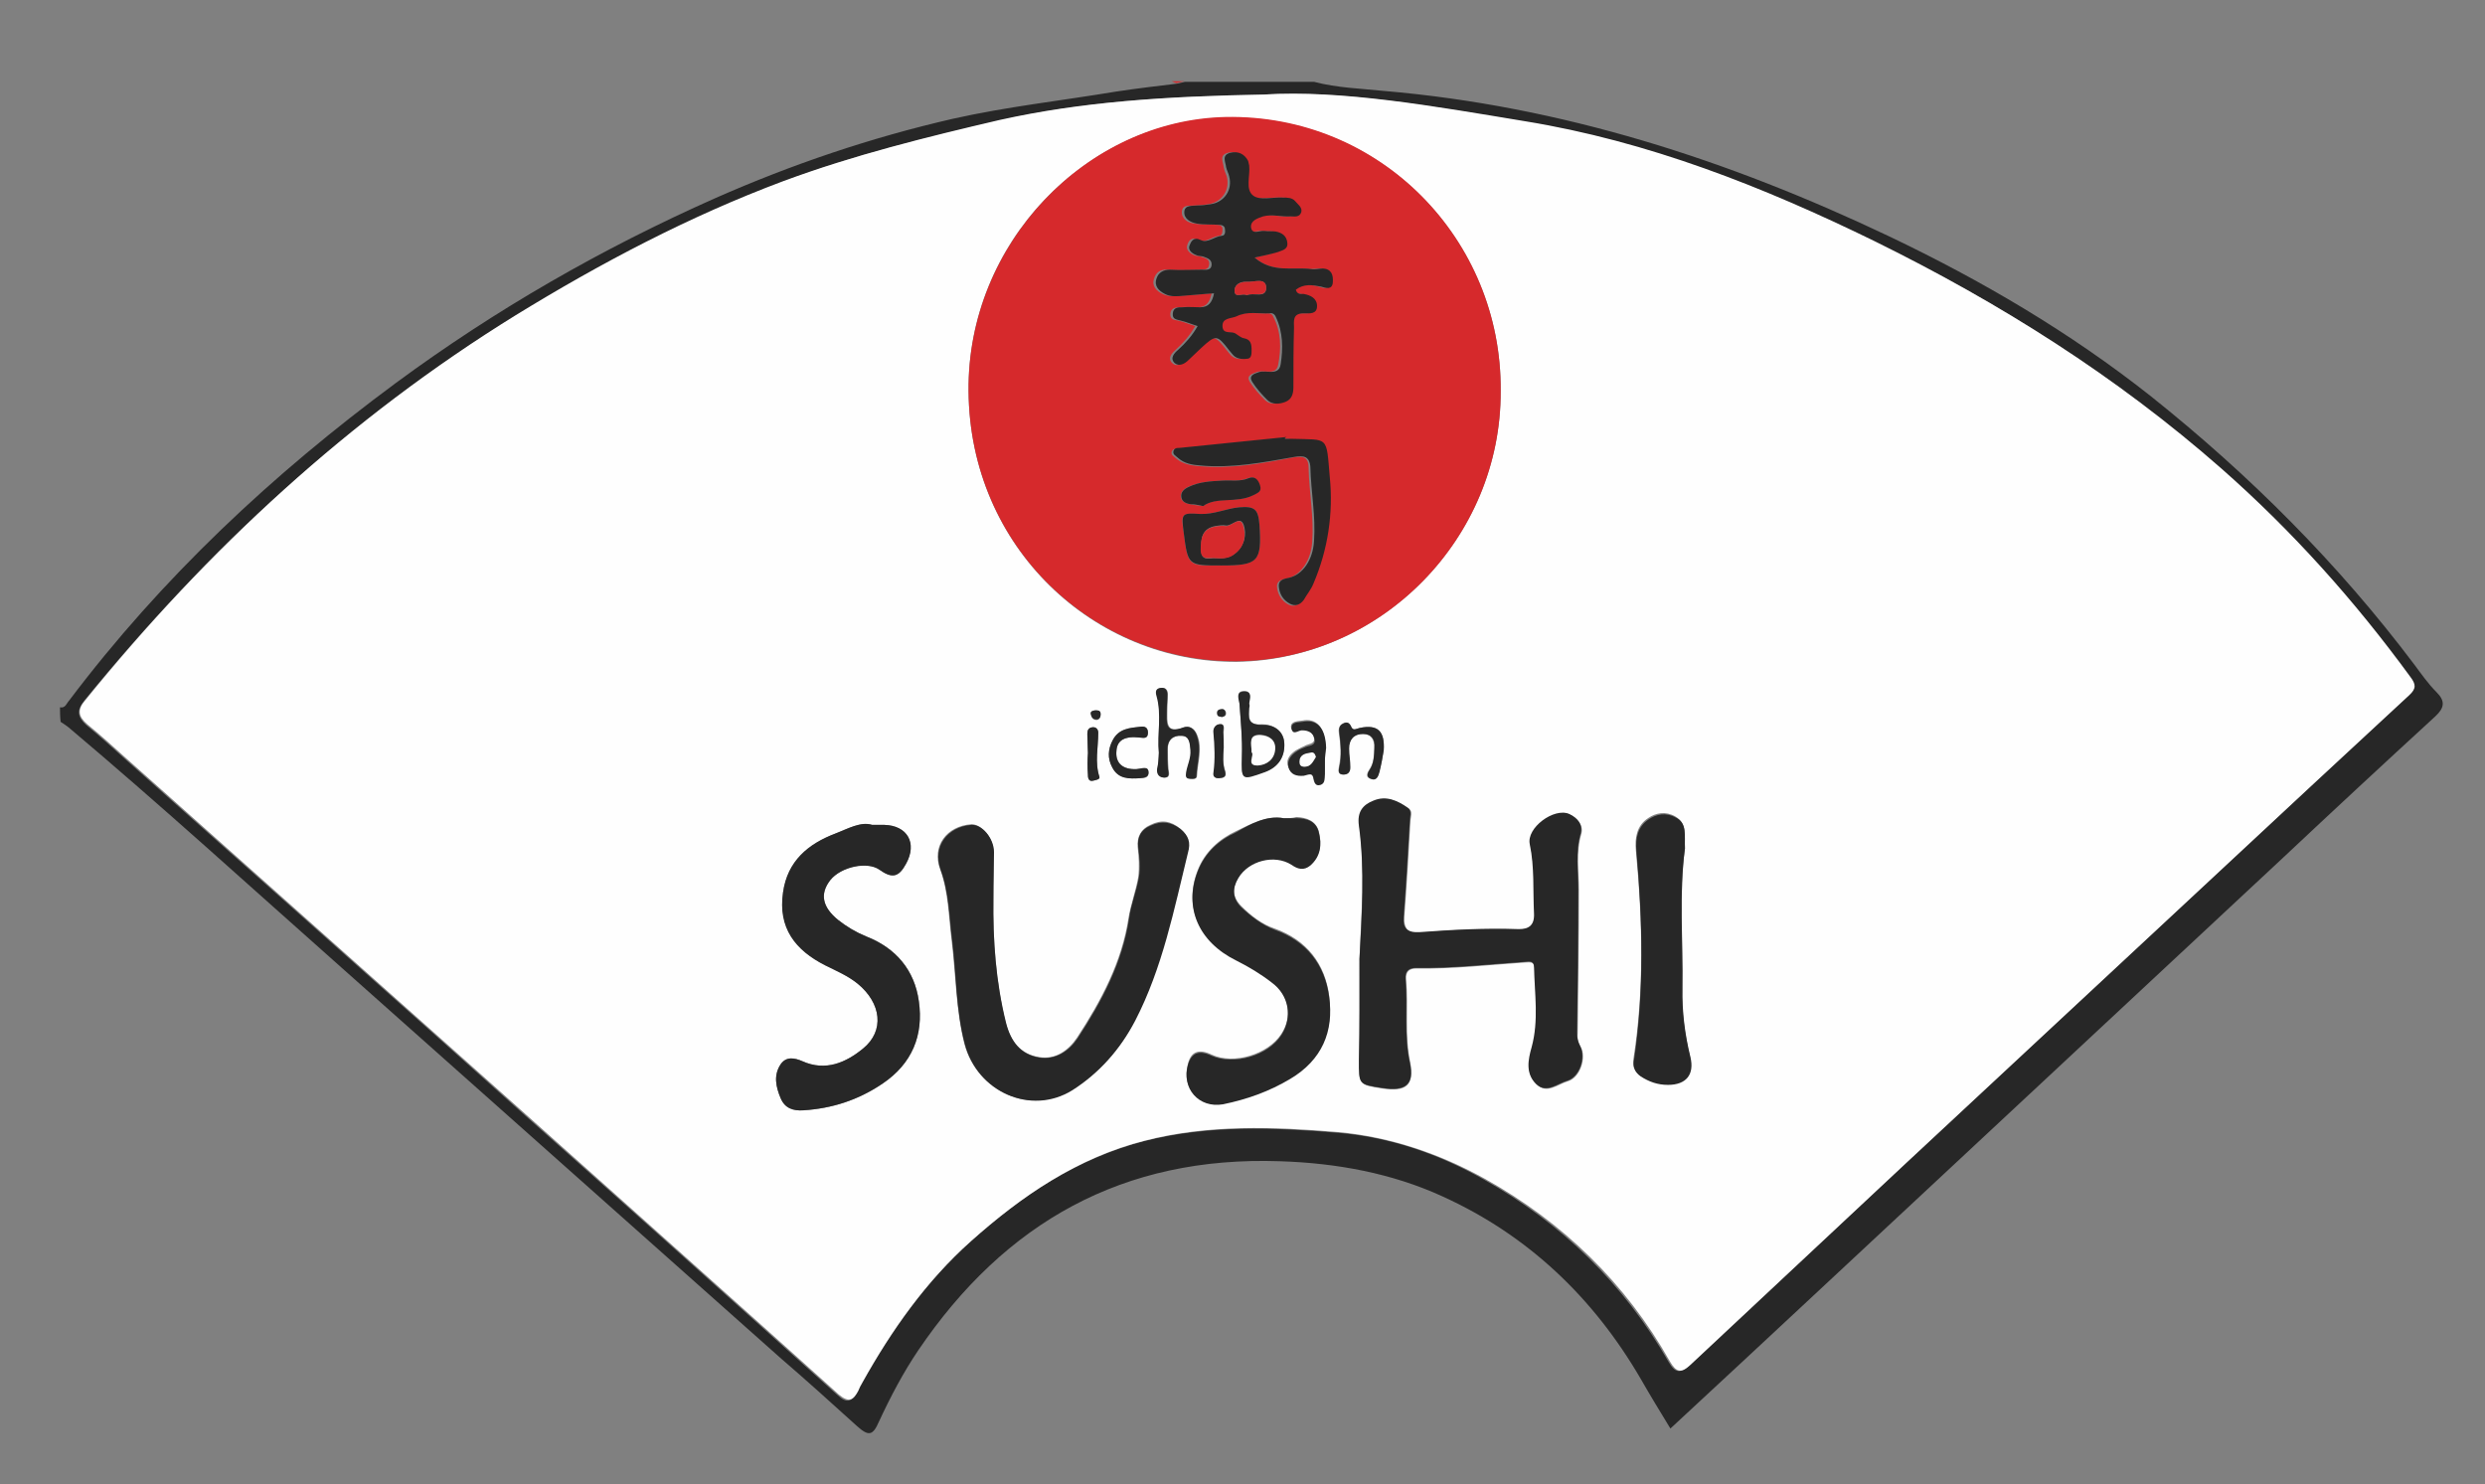 <?xml version="1.0" encoding="utf-8"?>
<!-- Generator: Adobe Illustrator 26.3.1, SVG Export Plug-In . SVG Version: 6.00 Build 0)  -->
<svg version="1.1" id="Шар_1" xmlns="http://www.w3.org/2000/svg" xmlns:xlink="http://www.w3.org/1999/xlink" x="0px" y="0px"
	 viewBox="0 0 410 244.9" style="enable-background:new 0 0 410 244.9;" xml:space="preserve">
<rect x="0" y="0" width="410" height="244.9" fill="#808080" stroke="none"/>
<style type="text/css">
	.st0{fill:#272727;}
	.st1{fill:#D6292C;}
	.st2{fill:#FEFEFE;}
</style>
<g>
	<path class="st0" d="M9.9,116.7c0.9,0.2,1.1-0.7,1.5-1.1c15.3-20.3,33.6-37.4,53.9-52.4c16.4-12.1,34-22.2,52.7-30.5
		c12.7-5.6,25.7-10,39.2-13.1c8.9-2,18-3,27-4.5c3.3-0.5,6.7-0.9,10-1.3c0.4-0.1,0.9-0.2,1.3-0.3c7.1,0,14.2,0,21.3,0
		c3.8,1,7.7,1.1,11.5,1.5c29.4,2.5,56.9,11.4,83.4,24c15.3,7.3,29.8,15.8,43.2,26.4c16.3,13,30.9,27.6,43.4,44.2
		c1.2,1.6,2.3,3.2,3.7,4.6c1.5,1.5,1.3,2.6-0.2,4c-8.4,7.7-16.8,15.5-25.1,23.3c-17.8,16.6-35.5,33.1-53.3,49.7
		c-15.9,14.8-31.7,29.6-47.8,44.5c-1.7-2.8-3.3-5.4-4.9-8.2c-7.8-13.4-18.6-23.7-32.7-30.1c-8.3-3.8-17.4-5.5-26.8-5.8
		c-25.9-0.9-45.4,10.1-59.7,31.2c-2.5,3.7-4.6,7.7-6.5,11.8c-1,2.3-1.7,2.4-3.6,0.7c-4.2-3.8-8.4-7.6-12.7-11.3
		c-24.1-21.4-48.2-42.9-72.3-64.3c-15-13.3-29.8-26.8-45.1-39.7c-0.4-0.3-0.8-0.6-1.3-0.9C9.9,118.1,9.9,117.4,9.9,116.7z
		 M208.5,15.6c-16.4,0.3-30.1,1.2-43.6,4.3c-12.1,2.8-24.2,5.7-35.7,10.1c-15.4,5.8-30,13.5-44.1,22.1C57.6,69,34.2,90.7,13.9,115.6
		c-1.3,1.6-1.1,2.7,0.3,4c2.2,1.8,4.3,3.7,6.4,5.6c22,19.6,44.1,39.2,66.1,58.9c17.2,15.3,34.4,30.7,51.5,46.1
		c1.6,1.5,2.4,1,3.2-0.6c0.2-0.5,0.5-1,0.7-1.4c4.8-8.6,10.5-16.7,17.9-23.3c8.4-7.5,17.6-13.7,28.7-16.6c10.6-2.7,21.3-2.3,32-1.4
		c8.6,0.7,16.7,3.5,24.1,7.7c12.8,7.2,23.1,17.2,30.5,30.1c1.1,1.9,1.9,1.9,3.4,0.6c11.9-11.2,23.8-22.3,35.7-33.4
		c16.9-15.7,33.7-31.4,50.6-47.1c10.8-10,21.5-20.1,32.3-30c1.2-1.1,1.1-1.7,0.2-3c-9.2-12.6-19.5-24.1-31.2-34.4
		C349.2,62.1,330,50,309.3,39.9c-18.4-9-37.4-16.5-57.7-19.8C236.5,17.6,221.3,14.8,208.5,15.6z"/>
	<path class="st1" d="M195.4,13.4c-0.4,0.1-0.9,0.2-1.3,0.3c-0.3-0.1-0.6-0.2-0.8-0.3C193.9,13.4,194.7,13.4,195.4,13.4z"/>
	<path class="st2" d="M208.5,15.6c12.8-0.8,28,1.9,43.1,4.4c20.3,3.3,39.3,10.8,57.7,19.8C330,50,349.2,62.1,366.5,77.3
		c11.7,10.3,22,21.8,31.2,34.4c0.9,1.2,1,1.9-0.2,3c-10.8,10-21.6,20-32.3,30c-16.9,15.7-33.7,31.4-50.6,47.1
		c-11.9,11.1-23.8,22.3-35.7,33.4c-1.5,1.4-2.3,1.3-3.4-0.6c-7.3-12.9-17.6-22.9-30.5-30.1c-7.4-4.1-15.5-6.9-24.1-7.7
		c-10.7-0.9-21.5-1.3-32,1.4c-11.1,2.8-20.3,9.1-28.7,16.6c-7.4,6.6-13.1,14.7-17.9,23.3c-0.3,0.5-0.5,0.9-0.7,1.4
		c-0.8,1.5-1.5,2-3.2,0.6c-17.1-15.4-34.3-30.7-51.5-46.1c-22-19.6-44.1-39.3-66.1-58.9c-2.1-1.9-4.2-3.8-6.4-5.6
		c-1.5-1.3-1.7-2.4-0.3-4C34.2,90.7,57.6,69,85.1,52c14-8.6,28.6-16.3,44.1-22.1c11.6-4.3,23.7-7.3,35.7-10.1
		C178.4,16.8,192.1,15.9,208.5,15.6z M247.6,64.5c0.2-25-19.9-45.6-45.4-45.1c-23,0.5-42.7,20.8-42.4,45.2
		c0.2,25.8,20.8,44.8,44.3,44.6C227.9,108.8,247.7,88.8,247.6,64.5z M224.3,158.2c0,5.6,0.1,11.2,0,16.8c-0.1,4-0.1,4,3.8,4.6
		c3.8,0.6,5.3-0.5,4.6-4.2c-1-4.6-0.3-9.2-0.7-13.8c-0.1-1.3,0.5-1.8,1.7-1.8c6,0.1,12-0.6,18-1c0.7,0,1.5-0.2,1.5,0.9
		c0.1,4.4,0.8,8.9-0.4,13.2c-0.6,2.1-1,4.3,0.7,6c1.7,1.7,3.5,0,5.2-0.5c2-0.6,3.1-3.9,2.1-5.7c-0.4-0.7-0.6-1.3-0.5-2.2
		c0.1-7.9,0.2-15.8,0.2-23.7c0-3.1-0.5-6.2,0.4-9.2c0.4-1.4-0.6-2.6-1.9-3.2c-2.5-1.1-7,2.3-6.5,5c0.8,3.8,0.5,7.6,0.7,11.4
		c0.1,2-1,2.6-2.5,2.6c-5.5-0.2-11,0-16.4,0.5c-1.9,0.2-2.7-0.6-2.6-2.6c0.4-5.2,0.7-10.4,1-15.7c0-0.8,0.5-1.7-0.3-2.2
		c-1.7-1.2-3.6-2.1-5.7-1.2c-1.8,0.7-2.7,2-2.4,4.1C225.2,143.5,224.6,150.9,224.3,158.2z M163.9,148.2c0-2.6,0-5.1,0-7.7
		c0-2.3-2-4.6-3.7-4.5c-4,0.3-6.5,3.6-5.1,7.4c1.4,3.8,1.4,7.8,1.9,11.7c0.7,5.7,0.7,11.5,2.1,17.1c2.1,7.9,10.9,11.9,17.7,7.6
		c4.5-2.8,8-6.7,10.4-11.5c4.5-8.8,6.4-18.3,8.7-27.7c0.4-1.7,0.1-2.8-1.2-3.9c-1.6-1.3-3.1-1.5-4.9-0.6c-1.6,0.7-2.2,2-2.1,3.6
		c0.2,1.7,0.3,3.3,0.1,5c-0.4,2.3-1.2,4.4-1.6,6.7c-1.1,7.3-4.5,13.7-8.5,19.8c-1.4,2.1-3.6,3.7-6.3,3.2c-3.1-0.5-4.7-2.7-5.5-5.7
		C164.3,162,163.8,155.1,163.9,148.2z M143.9,136.1c-2-0.5-4,0.6-6,1.4c-4.5,1.8-7.9,4.6-8.7,9.7c-0.8,5.9,2.1,9.6,7,12.1
		c1.8,0.9,3.7,1.7,5.3,3c3.9,3.2,4.5,7.7,0.9,10.7c-2.9,2.4-6.2,3.8-10,2.1c-1.3-0.6-2.7-0.8-3.6,0.5c-1.2,1.8-0.8,3.7,0,5.6
		c0.7,1.6,2,2.1,3.7,2c4.8-0.3,9.1-1.7,13.1-4.4c4.9-3.3,6.8-8,6-13.6c-0.7-5.2-3.8-8.8-8.7-10.7c-1.7-0.7-3.2-1.6-4.6-2.7
		c-2.6-2.1-3.1-4.3-1.3-6.6c1.7-2.2,6.1-3.2,8.1-1.7c2.1,1.5,3.2,1.3,4.4-1c1.8-3.4,0.2-6.3-3.6-6.4
		C145.4,136.1,144.8,136.1,143.9,136.1z M211.8,135c-2.8-0.5-5.3,0.9-7.8,2.1c-2.8,1.3-5.2,3.4-6.4,6.5c-2.3,5.9,0.1,11.6,6.4,14.7
		c2.1,1,4,2.3,5.8,3.6c2.9,2.1,3.5,5.8,1.6,8.7c-2.2,3.4-7.9,5.1-11.5,3.4c-2.1-1-3.4-0.5-3.9,1.5c-1.1,3.9,1.7,7.2,5.8,6.5
		c3.9-0.7,7.7-2.1,11.1-4.2c5.2-3.1,7.1-7.9,6.4-13.5c-0.7-5.3-3.7-9.2-9-11.1c-2.1-0.7-3.9-2.1-5.5-3.7c-1.5-1.5-1.5-3.1-0.5-4.8
		c1.7-2.8,6-3.9,8.8-2.2c1.1,0.7,2.1,1,3.1,0.1c1.7-1.5,1.9-3.4,1.4-5.4c-0.5-1.8-2-2.3-3.7-2.4C213.2,135,212.6,135,211.8,135z
		 M278,140c-0.1-2.1,0.4-4.1-1.6-5.3c-1.6-0.9-3.2-0.6-4.5,0.3c-1.8,1.2-2.2,3.1-2,5.3c1.1,11.5,1.4,23-0.4,34.4
		c-0.2,1.2,0.1,2,1.1,2.7c1.4,0.9,2.8,1.4,4.5,1.4c3,0,4.4-1.7,3.7-4.6c-0.9-3.7-1.3-7.5-1.3-11.3C277.7,155.2,277,147.4,278,140z
		 M206.1,116.8c0-0.3,0-0.5,0-0.8c0-0.8,0.5-2-0.8-2c-1.5,0-0.8,1.3-0.8,2c0.2,2.9,0.5,5.8,0.4,8.7c-0.1,4-0.1,4,3.8,2.6
		c2.2-0.8,3.3-2.4,3.2-4.7c-0.1-2.2-2-3.1-3.7-3.1C205.8,119.7,206.1,118.3,206.1,116.8z M191.2,124.2c-0.1,0.9-0.1,1.8-0.2,2.7
		c-0.1,1,0.5,1.4,1.2,1.4c0.9,0,0.7-0.7,0.6-1.4c-0.1-1.1-0.1-2.1-0.1-3.2c-0.1-1.6,0.9-2.4,2.3-2.3c1.4,0.1,1.3,1.4,1.5,2.4
		c0.1,1.3-0.5,2.4-0.7,3.6c-0.1,0.6-0.1,1,0.7,1.1c0.4,0,1,0.1,1-0.5c0.1-2.3,1-4.5,0-6.8c-0.4-1-1.2-1.5-2.1-1.2
		c-3.1,1.2-2.8-0.9-2.8-2.7c0-0.9,0.1-1.8,0.1-2.7c0-0.7-0.3-1.2-1.1-1.1c-0.9,0.1-0.9,0.6-0.7,1.3
		C191.7,117.8,190.9,121.1,191.2,124.2z M228.3,123.8c0.2-3.2-1-4.3-4-3.7c-0.5,0.1-1.1,0.6-1.4-0.1c-0.3-0.8-0.7-1-1.4-0.6
		c-0.6,0.3-0.7,1-0.6,1.6c0.3,1.8,0.4,3.7,0,5.5c-0.1,0.7-0.2,1.3,0.7,1.3c0.8,0,1.1-0.5,1.1-1.2c0-1-0.2-2.1-0.2-3.1
		c0-1.4,0.8-2.4,2.3-2.4c1.4,0,2,0.9,1.9,2.3c0,1.2,0,2.5-0.8,3.6c-0.3,0.5-0.7,1.2,0.2,1.5c0.9,0.4,1.3-0.4,1.4-1.1
		C227.9,126.2,228.1,125,228.3,123.8z M218.6,125.6C218.6,125.6,218.5,125.6,218.6,125.6c0-0.8,0.1-1.6,0.1-2.4
		c-0.1-3.2-1.5-4.8-3.9-4.3c-0.7,0.1-1.9,0.1-1.8,1.1c0.2,1.2,1.1,0.3,1.7,0.3c1.1,0,2,0.5,2.1,1.5c0.2,1-1,0.9-1.6,1.3
		c-0.5,0.2-1,0.5-1.4,0.7c-0.9,0.6-1.7,1.5-1.3,2.6c0.3,1.2,1.4,1.4,2.5,1.4c0.5,0,1.3-0.6,1.6,0.3c0.2,0.7,0.1,1.5,1.2,1.2
		c0.9-0.2,0.7-1.1,0.7-1.8C218.6,127,218.6,126.3,218.6,125.6z M187.5,126.9c-2.2,0.1-3.5-1-3.3-3c0.1-1.8,1.4-2.5,3.9-2.2
		c0.8,0.1,1.2,0.1,1.3-0.8c0-0.8-0.5-1.1-1.2-1c-1.8,0.2-3.6,0.3-4.6,2.2c-0.8,1.5-0.9,3-0.1,4.5c1,1.9,2.8,1.9,4.6,1.8
		c0.6,0,1.4,0,1.4-0.9C189.5,126.4,188.6,126.9,187.5,126.9z M179.5,124.2C179.5,124.2,179.5,124.2,179.5,124.2c0,1.2-0.1,2.5,0,3.7
		c0,0.6,0.2,1.1,0.9,0.9c0.4-0.1,1.1-0.2,1-0.6c-0.8-2.4-0.2-4.9-0.2-7.3c0-0.5-0.3-1-1-0.9c-0.7,0.1-0.8,0.6-0.8,1.1
		C179.4,122.1,179.4,123.1,179.5,124.2z M201.9,123.4c0-0.9,0-1.8,0-2.6c0-0.5,0.3-1.4-0.7-1.3c-0.6,0.1-1,0.6-0.9,1.4
		c0.2,2.2,0.3,4.4,0,6.6c-0.1,0.6,0.2,1,0.9,0.9c0.7,0,1.2-0.2,1-1.1C201.7,126,201.8,124.7,201.9,123.4z M201.6,118.3
		c0.4,0,0.7-0.2,0.7-0.6c0-0.4-0.3-0.7-0.6-0.7c-0.4,0-0.8,0.2-0.8,0.8C200.8,118.2,201.2,118.2,201.6,118.3z M180.7,117.2
		c-0.5,0-0.8,0.2-0.7,0.8c0.1,0.4,0.4,0.8,0.9,0.8c0.5,0,0.7-0.5,0.7-0.9C181.5,117.3,181.1,117.2,180.7,117.2z"/>
	<path class="st1" d="M247.6,64.5c0.1,24.3-19.7,44.4-43.5,44.6c-23.5,0.2-44.1-18.7-44.3-44.6c-0.2-24.3,19.5-44.7,42.4-45.2
		C227.7,18.8,247.8,39.5,247.6,64.5z M207,42.5c1.4-0.4,2.5-0.5,3.4-0.9c0.7-0.3,1.7-0.3,1.6-1.5c-0.1-1.2-0.9-1.7-1.9-1.9
		c-0.6-0.1-1.2,0-1.9-0.1c-0.8-0.1-2.1,0.6-2.2-0.6c-0.2-1.1,1.1-1.5,2-1.8c1.5-0.5,3,0.1,4.5,0c0.7-0.1,1.5,0.2,1.8-0.7
		c0.2-0.8-0.5-1.2-1-1.8c-0.5-0.6-1.3-0.6-2-0.6c-1.7-0.1-3.8,0.5-4.9-0.3c-1.4-1-0.5-3.3-0.7-5c0-0.3,0-0.6-0.2-0.8
		c-0.7-1.1-1.7-1.6-2.9-1.3c-1.5,0.4-0.8,1.5-0.7,2.4c0.1,0.5,0.3,1,0.5,1.5c0.6,2.2-0.8,4.3-3.1,4.6c-0.7,0.1-1.4,0.2-2.1,0.2
		c-0.9,0.1-2.1-0.2-2.2,1c-0.1,1.2,1,1.9,2.1,2c1.2,0.2,2.5,0.1,3.7,0.2c0.5,0,0.9,0.2,0.9,0.7c0,0.4,0,1-0.5,1.1
		c-1.2,0.1-2.4,1.3-3.5,0.7c-1.2-0.6-1.6,0.2-1.8,0.8c-0.3,0.8,0.4,1.4,1.1,1.7c0.4,0.2,0.9,0.1,1.3,0.3c0.6,0.2,1.3,0.4,1.2,1.2
		c-0.1,1.1-1,0.8-1.6,0.9c-1.8,0.1-3.6,0.1-5.3,0c-1.2-0.1-1.9,0.5-2.2,1.5c-0.4,1.2,0.4,2,1.4,2.5c1,0.5,2.1,0.4,3.1,0.3
		c1.6-0.1,3.1-0.2,5-0.4c-0.3,1.5-0.9,2.3-2.3,2.3c-1,0-2-0.1-2.9,0c-0.7,0-1.5,0.1-1.6,1c-0.1,1,0.6,1.1,1.3,1.2
		c0.9,0.2,1.8,0.6,2.8,0.9c-0.9,1.6-2,2.8-3.2,3.9c-0.7,0.6-1.4,1.4-0.6,2.2c0.7,0.7,1.6,0.2,2.3-0.5c0.7-0.7,1.4-1.4,2.1-2
		c2.3-2.2,2.6-2.2,4.6,0.4c0.2,0.2,0.3,0.4,0.5,0.6c0.6,0.8,1.5,0.9,2.4,0.8c0.9-0.1,0.8-0.9,0.8-1.4c0.1-0.9-0.1-1.7-1.3-2
		c-0.5-0.1-0.9-0.5-1.4-0.8c-0.7-0.4-2,0.3-2.1-1.1c-0.1-1.5,1.4-1.3,2.3-1.7c1.8-0.9,3.7-0.4,5.5-0.5c0.5,0,0.8,0.1,1,0.6
		c1.3,2.5,1.3,5.2,0.8,7.8c-0.3,2-2.4,0.8-3.6,1.3c-0.8,0.3-1.7,0.6-1.1,1.6c0.7,1.1,1.6,2.1,2.5,3c0.8,0.8,2,0.7,3,0.3
		c1-0.4,1.3-1.3,1.3-2.4c0-3.3,0-6.6,0.1-9.8c0-1.1-0.3-2.4,1.6-2.4c0.9,0,2.2,0.2,2.2-1.2c0-1.2-1-1.7-2.2-2
		c-0.5-0.1-1.1,0.1-1.3-0.7c1.3-1.1,2.7-0.9,4.2-0.5c0.7,0.2,1.7,0.6,1.9-0.7c0.1-1.1-0.2-2.2-1.6-2.3c-0.6,0-1.3,0.1-1.9,0.1
		C213.3,44,210,45.1,207,42.5z M212,72.4c0-0.1,0-0.2,0-0.2c-5.9,0.6-11.8,1.2-17.7,1.8c-0.4,0-0.9,0.1-1,0.6
		c-0.1,0.5,0.4,0.7,0.7,1c1,0.9,2.4,1.2,3.7,1.3c5.3,0.5,10.4-0.4,15.5-1.4c1.7-0.3,2.7-0.2,2.7,1.7c0.1,4.1,0.9,8.1,0.6,12.2
		c-0.2,3-1.8,5.4-4,6c-0.9,0.2-1.9,0.3-1.8,1.5c0.1,1.1,0.7,2.2,1.8,2.8c0.9,0.5,1.7,0.2,2.3-0.6c0.6-0.9,1.2-1.7,1.6-2.7
		c2.5-5.6,3.3-11.6,2.7-17.6c-0.7-7-0.2-6.2-6.3-6.3C212.7,72.4,212.4,72.4,212,72.4z M201.5,93.3c6.1,0,6.7-0.7,6.3-6.7
		c-0.2-2.6-0.8-3.1-3.3-2.9c-2.2,0.2-4.2,1.2-6.5,1.1c-3.1-0.2-3.2,0-2.7,3.1C196,93.4,196,93.4,201.5,93.3z M198.5,83.5
		c2.3-1.7,5.5-0.4,8.2-1.8c0.8-0.4,1.5-0.5,1.1-1.6c-0.3-1-0.9-1.6-1.9-1.2c-1.5,0.6-3,0.3-4.4,0.4c-1.8,0.1-3.6,0.2-5.4,1
		c-0.9,0.4-1.3,0.9-1.3,1.7c0.1,0.7,0.8,1.1,1.6,1.2C197,83.3,197.5,83.4,198.5,83.5z"/>
	<path class="st0" d="M224.3,158.2c0.4-7.3,0.9-14.7-0.1-22c-0.3-2.2,0.6-3.4,2.4-4.1c2.1-0.9,4,0,5.7,1.2c0.7,0.5,0.3,1.5,0.3,2.2
		c-0.3,5.2-0.6,10.4-1,15.7c-0.2,2,0.6,2.7,2.6,2.6c5.5-0.4,10.9-0.7,16.4-0.5c1.5,0,2.6-0.5,2.5-2.6c-0.2-3.8,0.1-7.6-0.7-11.4
		c-0.6-2.7,4-6.1,6.5-5c1.3,0.6,2.3,1.7,1.9,3.2c-0.9,3.1-0.4,6.2-0.4,9.2c0,7.9-0.1,15.8-0.2,23.7c0,0.8,0.1,1.4,0.5,2.2
		c1,1.9-0.1,5.1-2.1,5.7c-1.7,0.5-3.5,2.2-5.2,0.5c-1.7-1.7-1.3-3.9-0.7-6c1.2-4.4,0.5-8.8,0.4-13.2c0-1.1-0.8-1-1.5-0.9
		c-6,0.4-12,1.1-18,1c-1.1,0-1.8,0.5-1.7,1.8c0.4,4.6-0.3,9.2,0.7,13.8c0.8,3.7-0.7,4.8-4.6,4.2c-3.9-0.6-3.8-0.6-3.8-4.6
		C224.3,169.4,224.3,163.8,224.3,158.2z"/>
	<path class="st0" d="M163.9,148.2c-0.1,6.9,0.4,13.8,2.1,20.6c0.8,3.1,2.4,5.2,5.5,5.7c2.7,0.4,4.9-1.1,6.3-3.2
		c4-6.1,7.4-12.5,8.5-19.8c0.3-2.3,1.2-4.4,1.6-6.7c0.3-1.7,0.1-3.3-0.1-5c-0.2-1.6,0.4-2.9,2.1-3.6c1.8-0.8,3.3-0.6,4.9,0.6
		c1.3,1.1,1.7,2.2,1.2,3.9c-2.3,9.4-4.2,19-8.7,27.7c-2.5,4.8-6,8.7-10.4,11.5c-6.8,4.2-15.6,0.3-17.7-7.6
		c-1.5-5.6-1.4-11.4-2.1-17.1c-0.5-3.9-0.5-7.9-1.9-11.7c-1.4-3.8,1.1-7.1,5.1-7.4c1.7-0.1,3.7,2.2,3.7,4.5
		C164,143.1,163.9,145.6,163.9,148.2z"/>
	<path class="st0" d="M143.9,136.1c0.9,0,1.4,0,2,0c3.8,0.1,5.5,3,3.6,6.4c-1.2,2.2-2.3,2.5-4.4,1c-2-1.4-6.3-0.5-8.1,1.7
		c-1.8,2.3-1.3,4.5,1.3,6.6c1.4,1.1,2.9,2,4.6,2.7c4.9,1.9,8,5.6,8.7,10.7c0.8,5.6-1.1,10.3-6,13.6c-4,2.7-8.3,4.1-13.1,4.4
		c-1.6,0.1-3-0.3-3.7-2c-0.8-1.9-1.2-3.8,0-5.6c0.9-1.3,2.2-1.1,3.6-0.5c3.8,1.7,7.2,0.2,10-2.1c3.6-2.9,3-7.5-0.9-10.7
		c-1.6-1.3-3.5-2.1-5.3-3c-5-2.5-7.9-6.2-7-12.1c0.7-5.1,4.1-8,8.7-9.7C140,136.7,142,135.5,143.9,136.1z"/>
	<path class="st0" d="M211.8,135c0.8,0,1.5,0,2.1,0c1.7,0,3.3,0.5,3.7,2.4c0.5,2,0.3,3.9-1.4,5.4c-1.1,0.9-2.1,0.6-3.1-0.1
		c-2.8-1.8-7.1-0.7-8.8,2.2c-1,1.7-1,3.3,0.5,4.8c1.6,1.5,3.4,2.9,5.5,3.7c5.3,1.9,8.3,5.8,9,11.1c0.8,5.7-1.2,10.4-6.4,13.5
		c-3.5,2.1-7.2,3.4-11.1,4.2c-4,0.7-6.9-2.6-5.8-6.5c0.6-2,1.8-2.5,3.9-1.5c3.7,1.6,9.3,0,11.5-3.4c1.9-2.9,1.3-6.6-1.6-8.7
		c-1.8-1.4-3.8-2.6-5.8-3.6c-6.3-3.1-8.7-8.8-6.4-14.7c1.2-3.1,3.5-5.2,6.4-6.5C206.4,135.9,209,134.5,211.8,135z"/>
	<path class="st0" d="M278,140c-1,7.5-0.3,15.3-0.4,23.1c-0.1,3.8,0.4,7.6,1.3,11.3c0.7,2.9-0.7,4.6-3.7,4.6c-1.7,0-3.1-0.5-4.5-1.4
		c-1-0.7-1.3-1.6-1.1-2.7c1.7-11.5,1.4-22.9,0.4-34.4c-0.2-2.2,0.2-4.1,2-5.3c1.3-0.9,2.9-1.2,4.5-0.3
		C278.4,135.8,277.9,137.8,278,140z"/>
	<path class="st0" d="M206.1,116.8c-0.1,1.5-0.4,2.8,2.1,2.8c1.7-0.1,3.6,0.8,3.7,3.1c0.1,2.2-1,3.9-3.2,4.7
		c-3.9,1.4-3.9,1.4-3.8-2.6c0.1-2.9-0.2-5.8-0.4-8.7c-0.1-0.7-0.7-2,0.8-2c1.4,0,0.9,1.2,0.8,2C206.2,116.3,206.2,116.6,206.1,116.8
		z M206.5,124.1c0.5,0.5-1,2.3,1,2.1c1.5-0.1,2.7-1,2.8-2.7c0.1-1.5-1-2.2-2.4-2.3C205.9,121.2,206.5,122.7,206.5,124.1z"/>
	<path class="st0" d="M191.2,124.2c-0.3-3.1,0.5-6.3-0.4-9.4c-0.2-0.7-0.1-1.2,0.7-1.3c0.8-0.1,1.1,0.4,1.1,1.1
		c0,0.9-0.1,1.8-0.1,2.7c0,1.8-0.4,3.9,2.8,2.7c0.9-0.3,1.7,0.2,2.1,1.2c0.9,2.3,0.1,4.6,0,6.8c0,0.6-0.6,0.5-1,0.5
		c-0.8,0-0.8-0.4-0.7-1.1c0.2-1.2,0.8-2.3,0.7-3.6c-0.1-1.1-0.1-2.4-1.5-2.4c-1.4-0.1-2.3,0.7-2.3,2.3c0,1.1,0,2.1,0.1,3.2
		c0.1,0.6,0.3,1.4-0.6,1.4c-0.7,0-1.3-0.4-1.2-1.4C191.1,126,191.2,125.1,191.2,124.2z"/>
	<path class="st0" d="M228.3,123.8c-0.2,1.2-0.4,2.4-0.7,3.6c-0.2,0.7-0.5,1.5-1.4,1.1c-0.9-0.3-0.5-1.1-0.2-1.5
		c0.7-1.1,0.7-2.3,0.8-3.6c0.1-1.4-0.5-2.3-1.9-2.3c-1.5,0-2.3,0.9-2.3,2.4c0,1,0.2,2.1,0.2,3.1c0,0.7-0.3,1.2-1.1,1.2
		c-0.9,0-0.9-0.6-0.7-1.3c0.4-1.8,0.2-3.7,0-5.5c-0.1-0.6-0.1-1.3,0.6-1.6c0.7-0.4,1.1-0.1,1.4,0.6c0.3,0.6,0.9,0.2,1.4,0.1
		C227.3,119.5,228.5,120.6,228.3,123.8z"/>
	<path class="st0" d="M218.6,125.6c0,0.7,0,1.4,0,2.1c-0.1,0.7,0.1,1.5-0.7,1.8c-1,0.3-1-0.5-1.2-1.2c-0.2-0.9-1-0.4-1.6-0.3
		c-1.2,0.1-2.2-0.2-2.5-1.4c-0.3-1.1,0.4-2,1.3-2.6c0.4-0.3,0.9-0.5,1.4-0.7c0.6-0.3,1.8-0.2,1.6-1.3c-0.2-1.1-1-1.5-2.1-1.5
		c-0.6,0-1.5,0.9-1.7-0.3c-0.1-1.1,1.1-1,1.8-1.1c2.4-0.5,3.8,1,3.9,4.3C218.7,124,218.6,124.8,218.6,125.6
		C218.5,125.6,218.6,125.6,218.6,125.6z M217.1,124.9c-0.1-0.4-0.4-0.8-0.8-0.7c-0.9,0.2-1.8,0.4-1.8,1.5c0,0.5,0.2,0.8,0.8,0.8
		C216.3,126.5,216.6,125.6,217.1,124.9z"/>
	<path class="st0" d="M187.5,126.9c1-0.1,2-0.6,2,0.6c0,0.8-0.8,0.8-1.4,0.9c-1.8,0.1-3.6,0.2-4.6-1.8c-0.8-1.5-0.7-3,0.1-4.5
		c1-1.9,2.8-2,4.6-2.2c0.8-0.1,1.2,0.2,1.2,1c0,0.9-0.5,0.9-1.3,0.8c-2.5-0.3-3.8,0.4-3.9,2.2C184,126,185.3,127,187.5,126.9z"/>
	<path class="st0" d="M179.5,124.2c0-1-0.1-2.1-0.1-3.1c0-0.5,0.1-1,0.8-1.1c0.7-0.1,1,0.4,1,0.9c0,2.4-0.6,4.9,0.2,7.3
		c0.1,0.4-0.6,0.5-1,0.6c-0.7,0.2-0.9-0.3-0.9-0.9C179.4,126.6,179.4,125.4,179.5,124.2C179.5,124.2,179.5,124.2,179.5,124.2z"/>
	<path class="st0" d="M201.9,123.4c-0.1,1.3-0.2,2.6,0.2,3.9c0.3,0.9-0.3,1-1,1.1c-0.7,0-1-0.3-0.9-0.9c0.3-2.2,0.2-4.4,0-6.6
		c-0.1-0.7,0.3-1.3,0.9-1.4c1.1-0.2,0.7,0.8,0.7,1.3C201.9,121.6,201.9,122.5,201.9,123.4z"/>
	<path class="st0" d="M201.6,118.3c-0.3-0.1-0.7,0-0.8-0.5c-0.1-0.6,0.3-0.8,0.8-0.8c0.4,0,0.6,0.3,0.6,0.7
		C202.2,118.1,201.9,118.2,201.6,118.3z"/>
	<path class="st0" d="M180.7,117.2c0.5,0,0.9,0,0.9,0.6c0,0.5-0.2,0.9-0.7,0.9c-0.5,0-0.8-0.3-0.9-0.8
		C179.8,117.4,180.2,117.3,180.7,117.2z"/>
	<path class="st0" d="M207,42.5c3,2.6,6.3,1.5,9.4,1.9c0.6,0.1,1.2-0.1,1.9-0.1c1.4,0.1,1.7,1.1,1.6,2.3c-0.1,1.3-1.2,0.9-1.9,0.7
		c-1.5-0.3-2.9-0.5-4.2,0.5c0.2,0.8,0.8,0.7,1.3,0.7c1.1,0.2,2.2,0.7,2.2,2c0,1.4-1.3,1.2-2.2,1.2c-1.9,0-1.6,1.3-1.6,2.4
		c-0.1,3.3-0.1,6.6-0.1,9.8c0,1.1-0.3,2-1.3,2.4c-1,0.4-2.2,0.5-3-0.3c-0.9-0.9-1.8-1.9-2.5-3c-0.6-1,0.2-1.3,1.1-1.6
		c1.2-0.4,3.3,0.7,3.6-1.3c0.4-2.6,0.4-5.3-0.8-7.8c-0.2-0.5-0.6-0.7-1-0.6c-1.8,0.1-3.7-0.4-5.5,0.5c-0.9,0.4-2.4,0.2-2.3,1.7
		c0.1,1.3,1.4,0.7,2.1,1.1c0.5,0.3,0.9,0.7,1.4,0.8c1.2,0.2,1.3,1,1.3,2c0,0.6,0,1.4-0.8,1.4c-0.9,0.1-1.8,0-2.4-0.8
		c-0.2-0.2-0.3-0.4-0.5-0.6c-2-2.6-2.2-2.6-4.6-0.4c-0.7,0.7-1.4,1.3-2.1,2c-0.7,0.7-1.6,1.1-2.3,0.5c-0.8-0.8-0.1-1.6,0.6-2.2
		c1.2-1.1,2.3-2.3,3.2-3.9c-1-0.3-1.9-0.7-2.8-0.9c-0.7-0.2-1.4-0.2-1.3-1.2c0.1-1,0.9-1,1.6-1c1-0.1,2,0,2.9,0c1.4,0,2-0.8,2.3-2.3
		c-1.8,0.1-3.4,0.3-5,0.4c-1.1,0.1-2.2,0.2-3.1-0.3c-1-0.5-1.8-1.3-1.4-2.5c0.3-1,1.1-1.5,2.2-1.5c1.8,0.1,3.5,0,5.3,0
		c0.6,0,1.6,0.2,1.6-0.9c0-0.8-0.7-1-1.2-1.2c-0.4-0.2-0.9-0.1-1.3-0.3c-0.8-0.3-1.5-0.9-1.1-1.7c0.2-0.5,0.6-1.4,1.8-0.8
		c1.1,0.6,2.3-0.6,3.5-0.7c0.5,0,0.6-0.6,0.5-1.1c0-0.5-0.5-0.7-0.9-0.7c-1.2-0.1-2.5,0-3.7-0.2c-1.1-0.2-2.2-0.8-2.1-2
		c0.1-1.1,1.3-0.9,2.2-1c0.7,0,1.4-0.1,2.1-0.2c2.3-0.3,3.7-2.4,3.1-4.6c-0.1-0.5-0.4-1-0.5-1.5c-0.1-0.9-0.8-2,0.7-2.4
		c1.3-0.3,2.3,0.2,2.9,1.3c0.1,0.2,0.1,0.5,0.2,0.8c0.2,1.7-0.7,4,0.7,5c1.1,0.8,3.2,0.2,4.9,0.3c0.7,0,1.5,0,2,0.6
		c0.4,0.5,1.2,1,1,1.8c-0.3,0.9-1.1,0.7-1.8,0.7c-1.5,0.1-3-0.4-4.5,0c-0.9,0.3-2.1,0.7-2,1.8c0.2,1.3,1.4,0.5,2.2,0.6
		c0.6,0.1,1.3,0,1.9,0.1c1,0.2,1.8,0.7,1.9,1.9c0.1,1.1-0.9,1.2-1.6,1.5C209.4,42,208.4,42.2,207,42.5z M205.7,48.7
		c1.1-0.5,3.2,0.6,3.2-1.2c0-1.8-2-0.9-3.2-1c-1.1-0.1-2.1,0.5-2,1.6C203.8,49.2,205,48.3,205.7,48.7z"/>
	<path class="st0" d="M212,72.4c0.4,0,0.7,0,1.1,0c6.2,0.2,5.7-0.6,6.3,6.3c0.6,6-0.3,12-2.7,17.6c-0.4,1-1.1,1.8-1.6,2.7
		c-0.6,0.8-1.4,1.1-2.3,0.6c-1.1-0.6-1.7-1.6-1.8-2.8c-0.1-1.2,0.9-1.3,1.8-1.5c2.2-0.6,3.8-2.9,4-6c0.3-4.1-0.5-8.1-0.6-12.2
		c-0.1-1.8-1.1-2-2.7-1.7c-5.1,0.9-10.3,1.9-15.5,1.4c-1.3-0.1-2.6-0.3-3.7-1.3c-0.3-0.3-0.8-0.5-0.7-1c0.1-0.6,0.6-0.6,1-0.6
		c5.9-0.6,11.8-1.2,17.7-1.8C212,72.2,212,72.3,212,72.4z"/>
	<path class="st0" d="M201.5,93.3c-5.5,0-5.5,0-6.2-5.4c-0.4-3.2-0.4-3.3,2.7-3.1c2.3,0.1,4.3-0.9,6.5-1.1c2.5-0.2,3.1,0.3,3.3,2.9
		C208.2,92.7,207.6,93.3,201.5,93.3z M200.6,92.1c1.3,0.1,2.3-0.1,3.2-0.8c1.6-1.3,1.9-3.2,1.4-4.7c-0.6-1.6-1.9,0.2-2.9,0.1
		c-0.6-0.1-1.2,0-1.8,0.1c-2.2,0.4-2.4,2.1-2.3,3.8C198.1,92.8,199.7,92,200.6,92.1z"/>
	<path class="st0" d="M198.5,83.5c-0.9-0.2-1.4-0.3-2-0.3c-0.8-0.1-1.5-0.4-1.6-1.2c-0.1-0.8,0.4-1.3,1.3-1.7c1.7-0.8,3.5-0.9,5.4-1
		c1.5-0.1,3,0.2,4.4-0.4c1-0.4,1.6,0.2,1.9,1.2c0.3,1-0.3,1.2-1.1,1.6C204,83.1,200.7,81.9,198.5,83.5z"/>
	<path class="st2" d="M206.5,124.1c0-1.4-0.6-2.9,1.5-2.8c1.4,0.1,2.5,0.8,2.4,2.3c-0.1,1.7-1.4,2.6-2.8,2.7
		C205.5,126.4,207.1,124.6,206.5,124.1z"/>
	<path class="st2" d="M217.1,124.9c-0.5,0.8-0.8,1.6-1.9,1.6c-0.6,0-0.8-0.3-0.8-0.8c0-1.2,1-1.4,1.8-1.5
		C216.7,124,217,124.4,217.1,124.9z"/>
	<path class="st1" d="M205.7,48.7c-0.7-0.4-1.9,0.5-2-0.6c-0.1-1.1,0.9-1.6,2-1.6c1.2,0.1,3.2-0.8,3.2,1
		C208.9,49.2,206.8,48.2,205.7,48.7z"/>
	<path class="st1" d="M200.6,92.1c-0.8-0.2-2.5,0.6-2.5-1.4c0-1.7,0.2-3.4,2.3-3.8c0.6-0.1,1.2-0.2,1.8-0.1c1,0.1,2.4-1.8,2.9-0.1
		c0.5,1.5,0.3,3.5-1.4,4.7C202.9,92.1,201.9,92.2,200.6,92.1z"/>
</g>
</svg>
